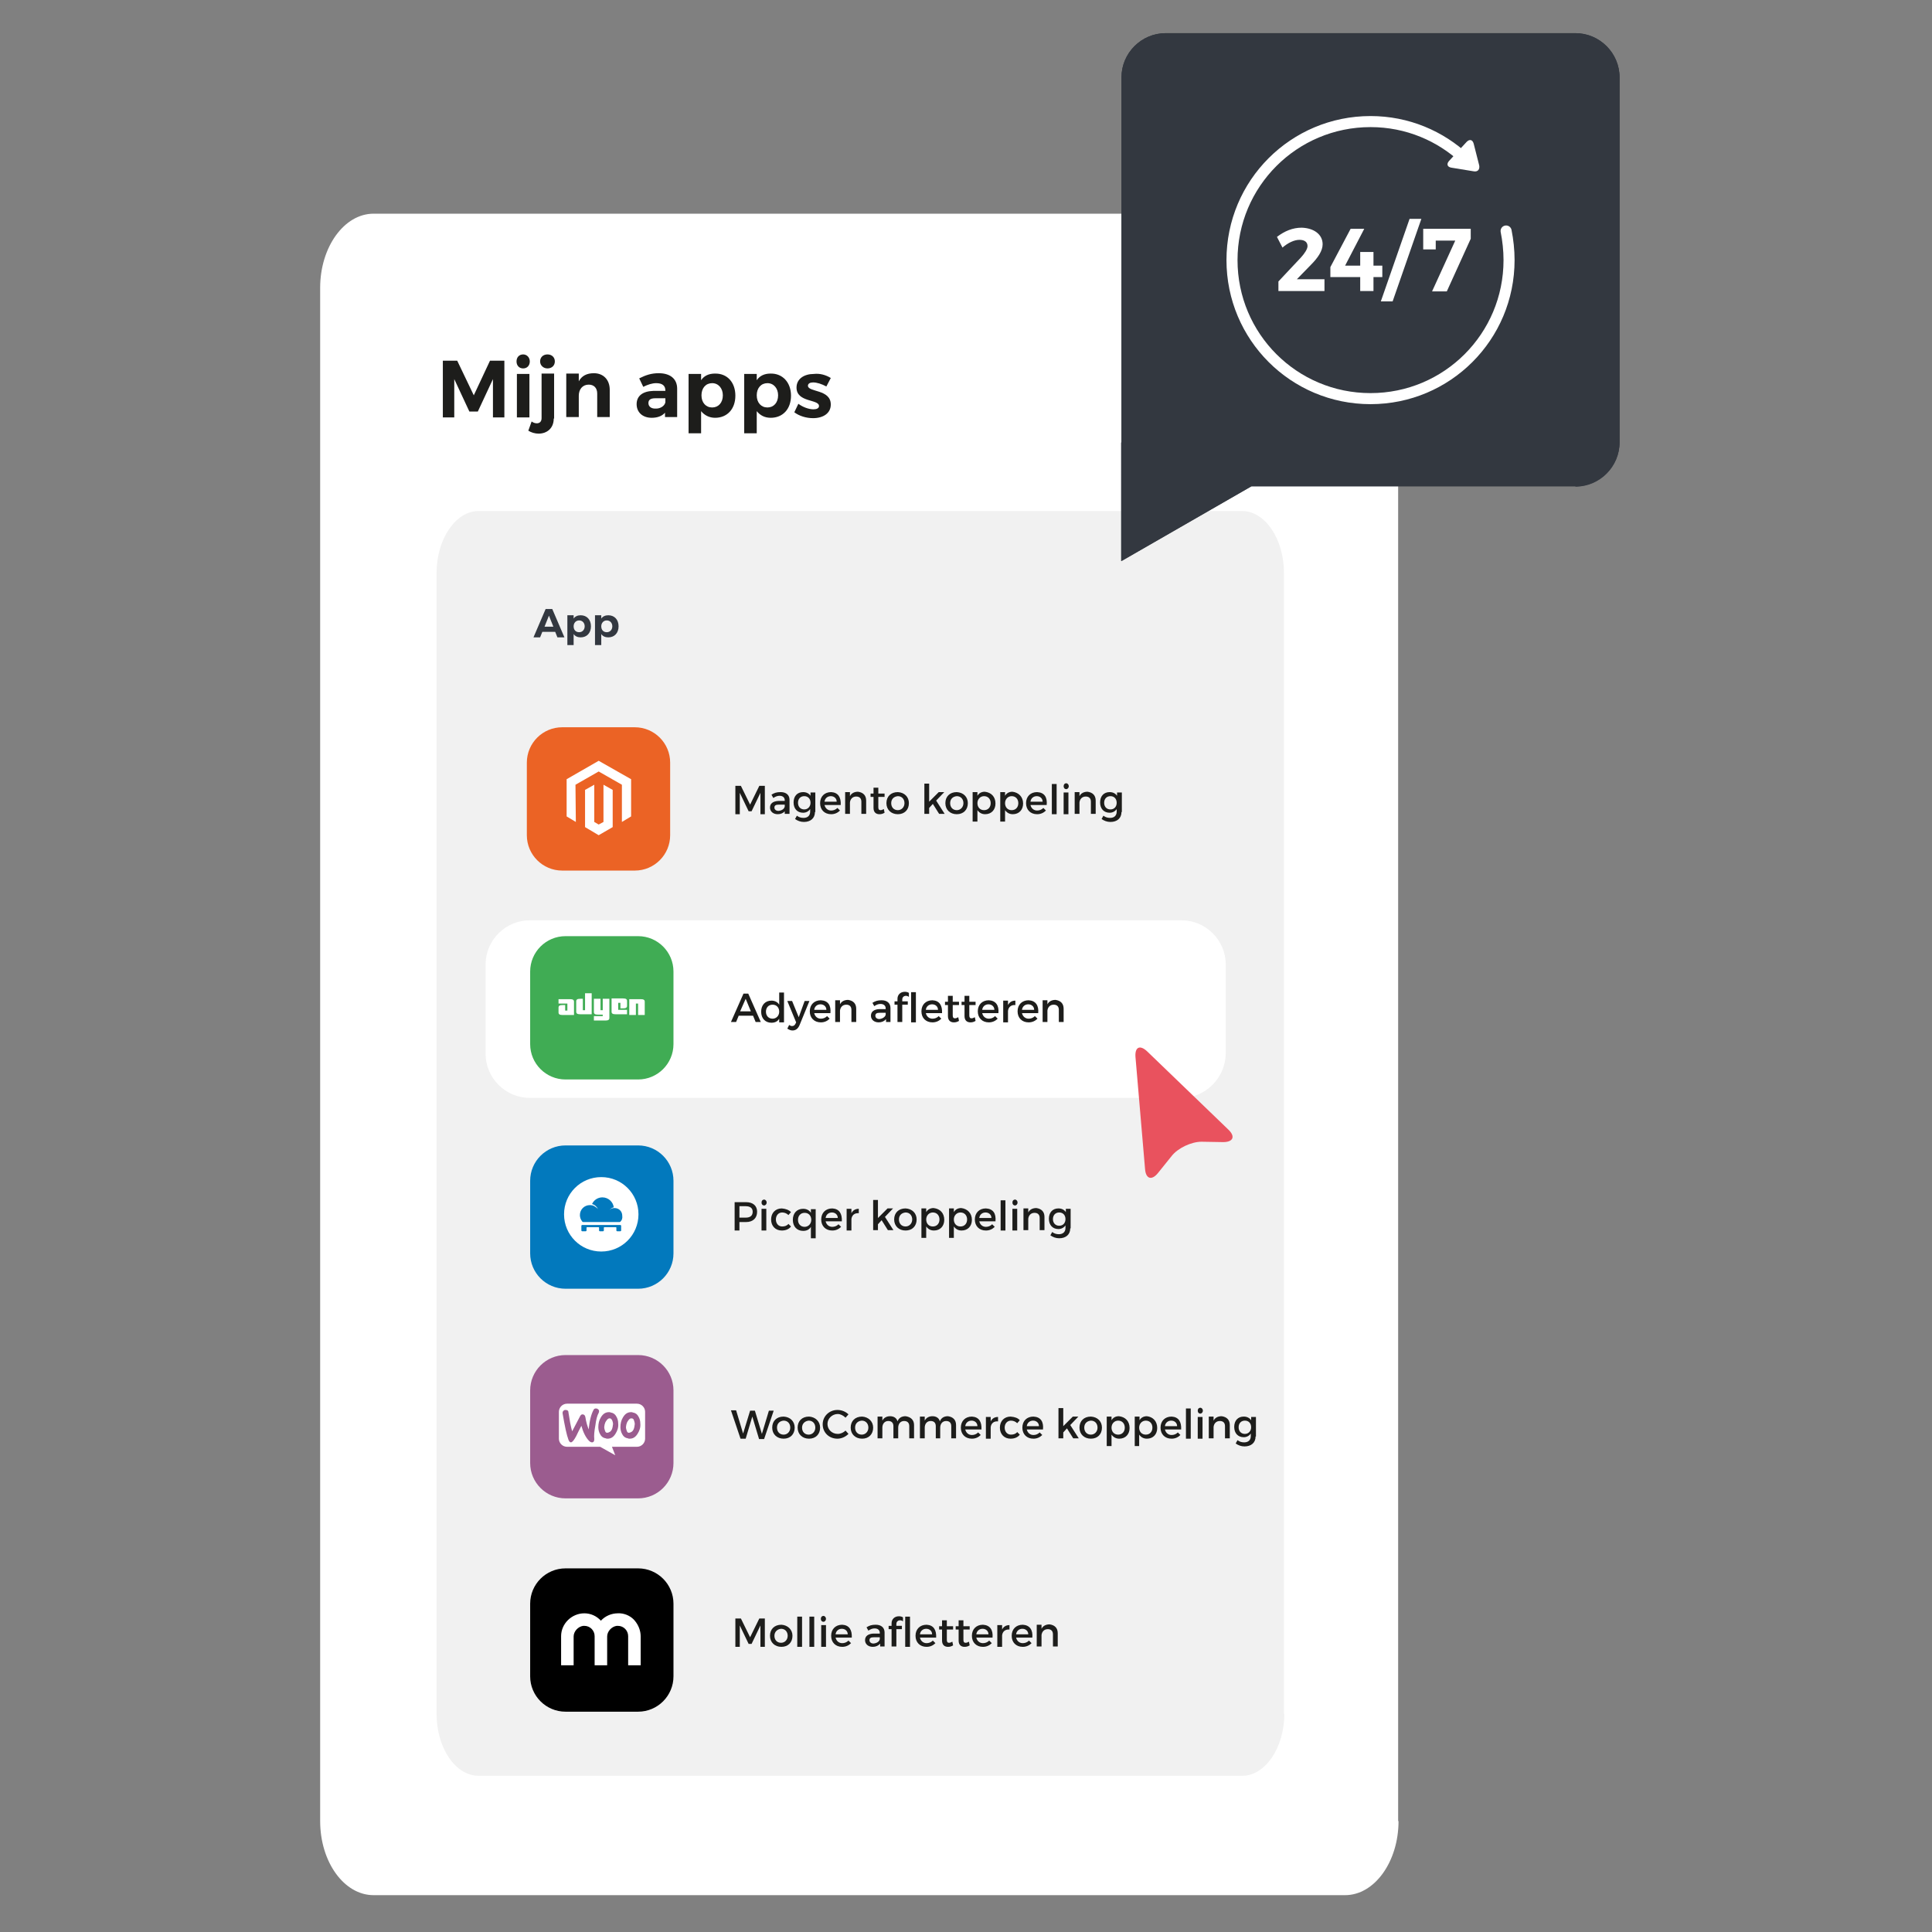 <?xml version="1.0" encoding="utf-8"?>
<!-- Generator: Adobe Illustrator 26.5.0, SVG Export Plug-In . SVG Version: 6.00 Build 0)  -->
<svg version="1.1" id="Laag_1" xmlns="http://www.w3.org/2000/svg" xmlns:xlink="http://www.w3.org/1999/xlink" x="0px" y="0px"
	 viewBox="0 0 524.4 524.4" style="enable-background:new 0 0 524.4 524.4;" xml:space="preserve">
<rect x="0" y="0" width="524.4" height="524.4" fill="#808080" stroke="none"/>
<style type="text/css">
	.st0{fill:#FFFFFF;}
	.st1{fill:#F1F1F1;}
	.st2{fill:#1D1D1B;}
	.st3{fill:#333840;}
	.st4{fill:#EB6325;}
	.st5{fill:#40AC54;}
	.st6{fill:#0279BD;}
	.st7{fill:#E9525E;}
	.st8{fill:#9B5C8F;}
	.st9{fill-rule:evenodd;clip-rule:evenodd;fill:#FFFFFF;}
	.st10{fill:none;stroke:#FFFFFF;stroke-width:3;stroke-linecap:round;stroke-linejoin:round;stroke-miterlimit:10;}
</style>
<g>
	<g>
		<path class="st0" d="M379.6,494.3c0,11-6.5,20.1-14.5,20.1H101.4c-8,0-14.5-9-14.5-20.1V78.1c0-11,6.5-20.1,14.5-20.1H365
			c8,0,14.5,9,14.5,20.1V494.3z"/>
		<path class="st1" d="M348.6,465.2c0,9.2-5.2,16.8-11.4,16.8H129.9c-6.3,0-11.4-7.6-11.4-16.8V155.5c0-9.2,5.2-16.8,11.4-16.8
			h207.2c6.3,0,11.4,7.6,11.4,16.8V465.2z"/>
		<path class="st0" d="M320.6,298H143.8c-6.6,0-12-5.4-12-12v-24.2c0-6.6,5.4-12,12-12h176.9c6.6,0,12,5.4,12,12V286
			C332.6,292.6,327.2,298,320.6,298z"/>
		<g>
			<path class="st2" d="M206.4,221l0-5.8l-2.4,5h-0.8l-2.4-5v5.8h-1.2v-7.7h1.5l2.5,5.1l2.5-5.1h1.5v7.7H206.4z"/>
			<path class="st2" d="M213,220.2c-0.4,0.5-1.1,0.8-1.9,0.8c-1.3,0-2.1-0.8-2.1-1.8c0-1.1,0.8-1.7,2.2-1.8h1.8v-0.2
				c0-0.7-0.5-1.2-1.4-1.2c-0.6,0-1.1,0.2-1.7,0.6l-0.5-0.9c0.8-0.5,1.4-0.7,2.5-0.7c1.5,0,2.4,0.8,2.4,2.1l0,3.8H213V220.2z
				 M213,218.9v-0.5h-1.6c-0.8,0-1.2,0.2-1.2,0.8c0,0.5,0.4,0.9,1.1,0.9C212.3,220,212.9,219.5,213,218.9z"/>
			<path class="st2" d="M221.2,220.4c0,1.7-1.2,2.7-3,2.7c-0.9,0-1.7-0.3-2.4-0.8l0.5-0.9c0.5,0.4,1.1,0.6,1.8,0.6
				c1.1,0,1.8-0.6,1.8-1.7v-0.7c-0.4,0.6-1.1,1-1.9,1c-1.6,0-2.6-1.1-2.6-2.8c0-1.7,1-2.8,2.6-2.8c0.9,0,1.6,0.4,2,1v-0.9h1.3V220.4
				z M220,217.9c0-1.1-0.7-1.8-1.7-1.8c-1,0-1.7,0.7-1.7,1.8c0,1.1,0.7,1.8,1.7,1.8C219.3,219.7,220,218.9,220,217.9z"/>
			<path class="st2" d="M228.2,218.5h-4.4c0.2,0.9,0.9,1.5,1.8,1.5c0.6,0,1.2-0.2,1.7-0.7l0.7,0.7c-0.6,0.6-1.4,1-2.4,1
				c-1.8,0-3-1.2-3-3c0-1.8,1.2-3,3-3C227.5,215.1,228.3,216.4,228.2,218.5z M227.1,217.6c0-0.9-0.7-1.5-1.6-1.5
				c-0.9,0-1.6,0.6-1.7,1.5H227.1z"/>
			<path class="st2" d="M235.1,217.3v3.6h-1.3v-3.3c0-0.9-0.5-1.4-1.4-1.4c-1,0-1.6,0.7-1.7,1.6v3.1h-1.3v-5.9h1.3v1.1
				c0.4-0.8,1.2-1.2,2.2-1.2C234.3,215.1,235.1,215.9,235.1,217.3z"/>
			<path class="st2" d="M240.1,220.6c-0.5,0.3-0.9,0.4-1.4,0.4c-0.9,0-1.6-0.5-1.6-1.7v-3h-0.8v-0.9h0.8v-1.6h1.3v1.6h1.7v0.9h-1.7
				v2.8c0,0.6,0.2,0.8,0.6,0.8c0.3,0,0.5-0.1,0.9-0.3L240.1,220.6z"/>
			<path class="st2" d="M246.7,218c0,1.8-1.2,3-3,3c-1.8,0-3.1-1.2-3.1-3c0-1.8,1.2-3,3.1-3C245.5,215.1,246.7,216.3,246.7,218z
				 M241.9,218c0,1.1,0.7,1.9,1.8,1.9c1,0,1.8-0.8,1.8-1.9c0-1.1-0.7-1.9-1.8-1.9C242.6,216.2,241.9,216.9,241.9,218z"/>
			<path class="st2" d="M252.2,219.3v1.6h-1.3v-8.2h1.3v4.9l2.6-2.6h1.5l-2.2,2.3l2.3,3.6h-1.5l-1.7-2.7L252.2,219.3z"/>
			<path class="st2" d="M262.7,218c0,1.8-1.2,3-3,3c-1.8,0-3.1-1.2-3.1-3c0-1.8,1.2-3,3.1-3C261.5,215.1,262.7,216.3,262.7,218z
				 M257.9,218c0,1.1,0.7,1.9,1.8,1.9c1,0,1.8-0.8,1.8-1.9c0-1.1-0.7-1.9-1.8-1.9C258.6,216.2,257.9,216.9,257.9,218z"/>
			<path class="st2" d="M270.2,218.1c0,1.7-1.1,2.9-2.8,2.9c-0.9,0-1.6-0.4-2.1-1.1v3.1h-1.3v-8h1.3v1c0.4-0.7,1.1-1.1,2-1.1
				C269.1,215.1,270.2,216.3,270.2,218.1z M268.9,218c0-1.1-0.7-1.9-1.8-1.9c-1,0-1.8,0.8-1.8,1.9c0,1.1,0.7,1.9,1.8,1.9
				C268.2,219.9,268.9,219.1,268.9,218z"/>
			<path class="st2" d="M277.7,218.1c0,1.7-1.1,2.9-2.8,2.9c-0.9,0-1.6-0.4-2.1-1.1v3.1h-1.3v-8h1.3v1c0.4-0.7,1.1-1.1,2-1.1
				C276.5,215.1,277.7,216.3,277.7,218.1z M276.4,218c0-1.1-0.7-1.9-1.8-1.9c-1,0-1.8,0.8-1.8,1.9c0,1.1,0.7,1.9,1.8,1.9
				C275.7,219.9,276.4,219.1,276.4,218z"/>
			<path class="st2" d="M284.1,218.5h-4.4c0.2,0.9,0.9,1.5,1.8,1.5c0.6,0,1.2-0.2,1.7-0.7l0.7,0.7c-0.6,0.6-1.4,1-2.4,1
				c-1.8,0-3-1.2-3-3c0-1.8,1.2-3,3-3C283.5,215.1,284.3,216.4,284.1,218.5z M283,217.6c0-0.9-0.7-1.5-1.6-1.5
				c-0.9,0-1.6,0.6-1.7,1.5H283z"/>
			<path class="st2" d="M285.5,221v-8.2h1.3v8.2H285.5z"/>
			<path class="st2" d="M290.1,213.4c0,0.4-0.3,0.8-0.7,0.8s-0.7-0.3-0.7-0.8c0-0.5,0.3-0.8,0.7-0.8S290.1,213,290.1,213.4z
				 M288.7,221v-5.9h1.3v5.9H288.7z"/>
			<path class="st2" d="M297.4,217.3v3.6h-1.3v-3.3c0-0.9-0.5-1.4-1.4-1.4c-1,0-1.6,0.7-1.7,1.6v3.1h-1.3v-5.9h1.3v1.1
				c0.4-0.8,1.2-1.2,2.2-1.2C296.6,215.1,297.4,215.9,297.4,217.3z"/>
			<path class="st2" d="M304.4,220.4c0,1.7-1.2,2.7-3,2.7c-0.9,0-1.7-0.3-2.4-0.8l0.5-0.9c0.5,0.4,1.1,0.6,1.8,0.6
				c1.1,0,1.8-0.6,1.8-1.7v-0.7c-0.4,0.6-1.1,1-1.9,1c-1.6,0-2.6-1.1-2.6-2.8c0-1.7,1-2.8,2.6-2.8c0.9,0,1.6,0.4,2,1v-0.9h1.3V220.4
				z M303.1,217.9c0-1.1-0.7-1.8-1.7-1.8c-1,0-1.7,0.7-1.7,1.8c0,1.1,0.7,1.8,1.7,1.8C302.5,219.7,303.1,218.9,303.1,217.9z"/>
			<path class="st2" d="M200.5,275.7l-0.7,1.7h-1.4l3.4-7.7h1.3l3.4,7.7h-1.4l-0.7-1.7H200.5z M202.4,271.1l-1.5,3.4h2.9
				L202.4,271.1z"/>
			<path class="st2" d="M212.8,277.5h-1.3v-1c-0.4,0.7-1.1,1.1-2.1,1.1c-1.7,0-2.8-1.2-2.8-3c0-1.8,1.1-3,2.8-3
				c0.9,0,1.7,0.4,2.1,1.1v-3.3h1.3V277.5z M211.5,274.6c0-1.1-0.7-1.9-1.8-1.9c-1.1,0-1.8,0.8-1.8,1.9c0,1.1,0.7,1.9,1.8,1.9
				C210.7,276.5,211.5,275.7,211.5,274.6z"/>
			<path class="st2" d="M217,278.3c-0.4,0.9-1,1.4-1.9,1.4c-0.5,0-0.9-0.2-1.4-0.5l0.5-1c0.3,0.2,0.5,0.3,0.8,0.3
				c0.4,0,0.7-0.2,0.9-0.6l0.2-0.4l-2.4-5.8h1.3l1.8,4.4l1.6-4.4h1.3L217,278.3z"/>
			<path class="st2" d="M225.4,275H221c0.2,0.9,0.9,1.5,1.8,1.5c0.6,0,1.2-0.2,1.7-0.7l0.7,0.7c-0.6,0.6-1.4,1-2.4,1
				c-1.8,0-3-1.2-3-3c0-1.8,1.2-3,3-3C224.8,271.6,225.6,272.9,225.4,275z M224.3,274.1c0-0.9-0.7-1.5-1.6-1.5
				c-0.9,0-1.6,0.6-1.7,1.5H224.3z"/>
			<path class="st2" d="M232.4,273.8v3.6h-1.3v-3.3c0-0.9-0.5-1.4-1.4-1.4c-1,0-1.6,0.7-1.7,1.6v3.1h-1.3v-5.9h1.3v1.1
				c0.4-0.8,1.2-1.2,2.2-1.2C231.6,271.6,232.4,272.4,232.4,273.8z"/>
			<path class="st2" d="M240.4,276.7c-0.4,0.5-1.1,0.8-1.9,0.8c-1.3,0-2.1-0.8-2.1-1.8c0-1.1,0.8-1.7,2.2-1.8h1.8v-0.2
				c0-0.7-0.5-1.2-1.4-1.2c-0.6,0-1.1,0.2-1.7,0.6l-0.5-0.9c0.8-0.5,1.4-0.7,2.5-0.7c1.5,0,2.4,0.8,2.4,2.1l0,3.8h-1.2V276.7z
				 M240.4,275.4v-0.5h-1.6c-0.8,0-1.2,0.2-1.2,0.8c0,0.5,0.4,0.9,1.1,0.9C239.6,276.5,240.3,276,240.4,275.4z"/>
			<path class="st2" d="M243.6,271.1c0-1.1,0.8-1.9,2-1.9c0.4,0,0.8,0.1,1.1,0.3l0,1.1c-0.2-0.2-0.5-0.3-0.8-0.3c-0.6,0-1,0.4-1,1
				v0.5h1.5l0,0.9h-1.5v4.7h-1.3v-4.7h-0.8l0-0.9h0.8V271.1z M248.6,277.5h-1.3v-8.2h1.3V277.5z"/>
			<path class="st2" d="M255.7,275h-4.4c0.2,0.9,0.9,1.5,1.8,1.5c0.6,0,1.2-0.2,1.7-0.7l0.7,0.7c-0.6,0.6-1.4,1-2.4,1
				c-1.8,0-3-1.2-3-3c0-1.8,1.2-3,3-3C255,271.6,255.8,272.9,255.7,275z M254.6,274.1c0-0.9-0.7-1.5-1.6-1.5c-0.9,0-1.6,0.6-1.7,1.5
				H254.6z"/>
			<path class="st2" d="M260.3,277.1c-0.5,0.3-0.9,0.4-1.4,0.4c-0.9,0-1.6-0.5-1.6-1.7v-3h-0.8v-0.9h0.8v-1.6h1.3v1.6h1.7v0.9h-1.7
				v2.8c0,0.6,0.2,0.8,0.6,0.8c0.3,0,0.5-0.1,0.9-0.3L260.3,277.1z"/>
			<path class="st2" d="M264.8,277.1c-0.5,0.3-0.9,0.4-1.4,0.4c-0.9,0-1.6-0.5-1.6-1.7v-3h-0.8v-0.9h0.8v-1.6h1.3v1.6h1.7v0.9h-1.7
				v2.8c0,0.6,0.2,0.8,0.6,0.8c0.3,0,0.5-0.1,0.9-0.3L264.8,277.1z"/>
			<path class="st2" d="M271,275h-4.4c0.2,0.9,0.9,1.5,1.8,1.5c0.6,0,1.2-0.2,1.7-0.7l0.7,0.7c-0.6,0.6-1.4,1-2.4,1
				c-1.8,0-3-1.2-3-3c0-1.8,1.2-3,3-3C270.3,271.6,271.2,272.9,271,275z M269.9,274.1c0-0.9-0.7-1.5-1.6-1.5c-0.9,0-1.6,0.6-1.7,1.5
				H269.9z"/>
			<path class="st2" d="M273.6,272.8c0.4-0.8,1.1-1.2,2-1.2v1.2c-1.2-0.1-1.9,0.6-2,1.6v3.1h-1.3v-5.9h1.3V272.8z"/>
			<path class="st2" d="M281.8,275h-4.4c0.2,0.9,0.9,1.5,1.8,1.5c0.6,0,1.2-0.2,1.7-0.7l0.7,0.7c-0.6,0.6-1.4,1-2.4,1
				c-1.8,0-3-1.2-3-3c0-1.8,1.2-3,3-3C281.1,271.6,282,272.9,281.8,275z M280.7,274.1c0-0.9-0.7-1.5-1.6-1.5c-0.9,0-1.6,0.6-1.7,1.5
				H280.7z"/>
			<path class="st2" d="M288.7,273.8v3.6h-1.3v-3.3c0-0.9-0.5-1.4-1.4-1.4c-1,0-1.6,0.7-1.7,1.6v3.1h-1.3v-5.9h1.3v1.1
				c0.4-0.8,1.2-1.2,2.2-1.2C287.9,271.6,288.7,272.4,288.7,273.8z"/>
			<path class="st2" d="M202.5,326.3c1.9,0,3,1,3,2.6c0,1.7-1.1,2.8-3,2.8h-1.8v2.3h-1.3v-7.7H202.5z M200.7,330.5h1.7
				c1.2,0,1.9-0.5,1.9-1.6c0-1-0.7-1.5-1.9-1.5h-1.7V330.5z"/>
			<path class="st2" d="M208.1,326.4c0,0.4-0.3,0.8-0.7,0.8s-0.7-0.3-0.7-0.8c0-0.5,0.3-0.8,0.7-0.8S208.1,326,208.1,326.4z
				 M206.7,334v-5.9h1.3v5.9H206.7z"/>
			<path class="st2" d="M214.7,329l-0.7,0.8c-0.4-0.4-1-0.7-1.7-0.7c-1,0-1.7,0.8-1.7,1.9s0.7,1.9,1.7,1.9c0.7,0,1.3-0.2,1.7-0.7
				l0.7,0.7c-0.5,0.7-1.4,1.1-2.5,1.1c-1.7,0-2.9-1.2-2.9-3c0-1.8,1.2-3,2.9-3C213.3,328.1,214.1,328.4,214.7,329z"/>
			<path class="st2" d="M221.4,336.1h-1.3V333c-0.4,0.7-1.1,1.1-2.1,1.1c-1.7,0-2.8-1.2-2.8-3c0-1.8,1.1-3,2.8-3
				c0.9,0,1.7,0.4,2.1,1.1v-1h1.3V336.1z M220.2,331.1c0-1.1-0.7-1.9-1.8-1.9c-1.1,0-1.8,0.8-1.8,1.9c0,1.1,0.7,1.9,1.8,1.9
				C219.4,333,220.2,332.2,220.2,331.1z"/>
			<path class="st2" d="M228.5,331.5h-4.4c0.2,0.9,0.9,1.5,1.8,1.5c0.6,0,1.2-0.2,1.7-0.7l0.7,0.7c-0.6,0.6-1.4,1-2.4,1
				c-1.8,0-3-1.2-3-3c0-1.8,1.2-3,3-3C227.8,328.1,228.6,329.4,228.5,331.5z M227.4,330.6c0-0.9-0.7-1.5-1.6-1.5
				c-0.9,0-1.6,0.6-1.7,1.5H227.4z"/>
			<path class="st2" d="M231.1,329.3c0.4-0.8,1.1-1.2,2-1.2v1.2c-1.2-0.1-1.9,0.6-2,1.6v3.1h-1.3v-5.9h1.3V329.3z"/>
			<path class="st2" d="M238.3,332.3v1.6H237v-8.2h1.3v4.9l2.6-2.6h1.5l-2.2,2.3l2.3,3.6H241l-1.7-2.7L238.3,332.3z"/>
			<path class="st2" d="M248.8,331c0,1.8-1.2,3-3,3c-1.8,0-3.1-1.2-3.1-3c0-1.8,1.2-3,3.1-3C247.6,328.1,248.8,329.3,248.8,331z
				 M244,331c0,1.1,0.7,1.9,1.8,1.9c1,0,1.8-0.8,1.8-1.9c0-1.1-0.7-1.9-1.8-1.9C244.7,329.2,244,329.9,244,331z"/>
			<path class="st2" d="M256.3,331.1c0,1.7-1.1,2.9-2.8,2.9c-0.9,0-1.6-0.4-2.1-1.1v3.1h-1.3v-8h1.3v1c0.4-0.7,1.1-1.1,2-1.1
				C255.2,328.1,256.3,329.3,256.3,331.1z M255,331c0-1.1-0.7-1.9-1.8-1.9c-1,0-1.8,0.8-1.8,1.9c0,1.1,0.7,1.9,1.8,1.9
				C254.3,332.9,255,332.1,255,331z"/>
			<path class="st2" d="M263.8,331.1c0,1.7-1.1,2.9-2.8,2.9c-0.9,0-1.6-0.4-2.1-1.1v3.1h-1.3v-8h1.3v1c0.4-0.7,1.1-1.1,2-1.1
				C262.6,328.1,263.8,329.3,263.8,331.1z M262.5,331c0-1.1-0.7-1.9-1.8-1.9c-1,0-1.8,0.8-1.8,1.9c0,1.1,0.7,1.9,1.8,1.9
				C261.8,332.9,262.5,332.1,262.5,331z"/>
			<path class="st2" d="M270.2,331.5h-4.4c0.2,0.9,0.9,1.5,1.8,1.5c0.6,0,1.2-0.2,1.7-0.7l0.7,0.7c-0.6,0.6-1.4,1-2.4,1
				c-1.8,0-3-1.2-3-3c0-1.8,1.2-3,3-3C269.6,328.1,270.4,329.4,270.2,331.5z M269.1,330.6c0-0.9-0.7-1.5-1.6-1.5
				c-0.9,0-1.6,0.6-1.7,1.5H269.1z"/>
			<path class="st2" d="M271.6,334v-8.2h1.3v8.2H271.6z"/>
			<path class="st2" d="M276.2,326.4c0,0.4-0.3,0.8-0.7,0.8s-0.7-0.3-0.7-0.8c0-0.5,0.3-0.8,0.7-0.8S276.2,326,276.2,326.4z
				 M274.8,334v-5.9h1.3v5.9H274.8z"/>
			<path class="st2" d="M283.5,330.3v3.6h-1.3v-3.3c0-0.9-0.5-1.4-1.4-1.4c-1,0-1.6,0.7-1.7,1.6v3.1h-1.3v-5.9h1.3v1.1
				c0.4-0.8,1.2-1.2,2.2-1.2C282.7,328.1,283.5,328.9,283.5,330.3z"/>
			<path class="st2" d="M290.5,333.4c0,1.7-1.2,2.7-3,2.7c-0.9,0-1.7-0.3-2.4-0.8l0.5-0.9c0.5,0.4,1.1,0.6,1.8,0.6
				c1.1,0,1.8-0.6,1.8-1.7v-0.7c-0.4,0.6-1.1,1-1.9,1c-1.6,0-2.6-1.1-2.6-2.8c0-1.7,1-2.8,2.6-2.8c0.9,0,1.6,0.4,2,1v-0.9h1.3V333.4
				z M289.2,330.9c0-1.1-0.7-1.8-1.7-1.8c-1,0-1.7,0.7-1.7,1.8c0,1.1,0.7,1.8,1.7,1.8C288.6,332.7,289.2,331.9,289.2,330.9z"/>
			<path class="st2" d="M206,390.5l-1.8-6l-1.8,6H201l-2.6-7.7h1.4l1.9,6.3l1.9-6.2l1.3,0l1.9,6.3l1.9-6.3h1.3l-2.6,7.7H206z"/>
			<path class="st2" d="M215.7,387.5c0,1.8-1.2,3-3,3c-1.8,0-3.1-1.2-3.1-3c0-1.8,1.2-3,3.1-3C214.5,384.6,215.7,385.8,215.7,387.5z
				 M210.9,387.5c0,1.1,0.7,1.9,1.8,1.9c1,0,1.8-0.8,1.8-1.9c0-1.1-0.7-1.9-1.8-1.9C211.6,385.7,210.9,386.4,210.9,387.5z"/>
			<path class="st2" d="M222.6,387.5c0,1.8-1.2,3-3,3c-1.8,0-3.1-1.2-3.1-3c0-1.8,1.2-3,3.1-3C221.3,384.6,222.6,385.8,222.6,387.5z
				 M217.7,387.5c0,1.1,0.7,1.9,1.8,1.9c1,0,1.8-0.8,1.8-1.9c0-1.1-0.7-1.9-1.8-1.9C218.5,385.7,217.7,386.4,217.7,387.5z"/>
			<path class="st2" d="M230.3,383.9l-0.8,0.9c-0.6-0.6-1.4-1-2.1-1c-1.5,0-2.8,1.2-2.8,2.7c0,1.5,1.2,2.7,2.8,2.7
				c0.8,0,1.6-0.4,2.1-0.9l0.8,0.9c-0.8,0.8-1.9,1.3-3,1.3c-2.3,0-4-1.7-4-3.9c0-2.2,1.8-3.9,4-3.9
				C228.5,382.7,229.6,383.2,230.3,383.9z"/>
			<path class="st2" d="M237,387.5c0,1.8-1.2,3-3,3c-1.8,0-3.1-1.2-3.1-3c0-1.8,1.2-3,3.1-3C235.7,384.6,237,385.8,237,387.5z
				 M232.1,387.5c0,1.1,0.7,1.9,1.8,1.9c1,0,1.8-0.8,1.8-1.9c0-1.1-0.7-1.9-1.8-1.9C232.8,385.7,232.1,386.4,232.1,387.5z"/>
			<path class="st2" d="M248.1,386.8v3.6h-1.3v-3.3c0-0.9-0.5-1.4-1.4-1.4c-1,0-1.6,0.8-1.6,1.8v2.9h-1.3v-3.3
				c0-0.9-0.5-1.4-1.4-1.4c-1,0-1.6,0.8-1.6,1.8v2.9h-1.3v-5.9h1.3v1.1c0.4-0.8,1.2-1.2,2.1-1.2c1,0,1.8,0.5,2,1.4
				c0.4-1,1.2-1.4,2.2-1.4C247.2,384.6,248.1,385.4,248.1,386.8z"/>
			<path class="st2" d="M259.5,386.8v3.6h-1.3v-3.3c0-0.9-0.5-1.4-1.4-1.4c-1,0-1.6,0.8-1.6,1.8v2.9H254v-3.3c0-0.9-0.5-1.4-1.4-1.4
				c-1,0-1.6,0.8-1.6,1.8v2.9h-1.3v-5.9h1.3v1.1c0.4-0.8,1.2-1.2,2.1-1.2c1,0,1.8,0.5,2,1.4c0.4-1,1.2-1.4,2.2-1.4
				C258.7,384.6,259.5,385.4,259.5,386.8z"/>
			<path class="st2" d="M266.4,388h-4.4c0.2,0.9,0.9,1.5,1.8,1.5c0.6,0,1.2-0.2,1.7-0.7l0.7,0.7c-0.6,0.6-1.4,1-2.4,1
				c-1.8,0-3-1.2-3-3c0-1.8,1.2-3,3-3C265.7,384.6,266.5,385.9,266.4,388z M265.3,387.1c0-0.9-0.7-1.5-1.6-1.5
				c-0.9,0-1.6,0.6-1.7,1.5H265.3z"/>
			<path class="st2" d="M268.9,385.8c0.4-0.8,1.1-1.2,2-1.2v1.2c-1.2-0.1-1.9,0.6-2,1.6v3.1h-1.3v-5.9h1.3V385.8z"/>
			<path class="st2" d="M276.8,385.5l-0.7,0.8c-0.4-0.4-1-0.7-1.7-0.7c-1,0-1.7,0.8-1.7,1.9s0.7,1.9,1.7,1.9c0.7,0,1.3-0.2,1.7-0.7
				l0.7,0.7c-0.5,0.7-1.4,1.1-2.5,1.1c-1.7,0-2.9-1.2-2.9-3c0-1.8,1.2-3,2.9-3C275.5,384.6,276.3,384.9,276.8,385.5z"/>
			<path class="st2" d="M283.1,388h-4.4c0.2,0.9,0.9,1.5,1.8,1.5c0.6,0,1.2-0.2,1.7-0.7l0.7,0.7c-0.6,0.6-1.4,1-2.4,1
				c-1.8,0-3-1.2-3-3c0-1.8,1.2-3,3-3C282.5,384.6,283.3,385.9,283.1,388z M282,387.1c0-0.9-0.7-1.5-1.6-1.5c-0.9,0-1.6,0.6-1.7,1.5
				H282z"/>
			<path class="st2" d="M288.6,388.8v1.6h-1.3v-8.2h1.3v4.9l2.6-2.6h1.5l-2.2,2.3l2.3,3.6h-1.5l-1.7-2.7L288.6,388.8z"/>
			<path class="st2" d="M299.1,387.5c0,1.8-1.2,3-3,3c-1.8,0-3.1-1.2-3.1-3c0-1.8,1.2-3,3.1-3C297.9,384.6,299.1,385.8,299.1,387.5z
				 M294.3,387.5c0,1.1,0.7,1.9,1.8,1.9c1,0,1.8-0.8,1.8-1.9c0-1.1-0.7-1.9-1.8-1.9C295,385.7,294.3,386.4,294.3,387.5z"/>
			<path class="st2" d="M306.6,387.6c0,1.7-1.1,2.9-2.8,2.9c-0.9,0-1.6-0.4-2.1-1.1v3.1h-1.3v-8h1.3v1c0.4-0.7,1.1-1.1,2-1.1
				C305.5,384.6,306.6,385.8,306.6,387.6z M305.3,387.5c0-1.1-0.7-1.9-1.8-1.9c-1,0-1.8,0.8-1.8,1.9c0,1.1,0.7,1.9,1.8,1.9
				C304.6,389.4,305.3,388.6,305.3,387.5z"/>
			<path class="st2" d="M314.1,387.6c0,1.7-1.1,2.9-2.8,2.9c-0.9,0-1.6-0.4-2.1-1.1v3.1H308v-8h1.3v1c0.4-0.7,1.1-1.1,2-1.1
				C313,384.6,314.1,385.8,314.1,387.6z M312.8,387.5c0-1.1-0.7-1.9-1.8-1.9c-1,0-1.8,0.8-1.8,1.9c0,1.1,0.7,1.9,1.8,1.9
				C312.1,389.4,312.8,388.6,312.8,387.5z"/>
			<path class="st2" d="M320.6,388h-4.4c0.2,0.9,0.9,1.5,1.8,1.5c0.6,0,1.2-0.2,1.7-0.7l0.7,0.7c-0.6,0.6-1.4,1-2.4,1
				c-1.8,0-3-1.2-3-3c0-1.8,1.2-3,3-3C319.9,384.6,320.7,385.9,320.6,388z M319.5,387.1c0-0.9-0.7-1.5-1.6-1.5
				c-0.9,0-1.6,0.6-1.7,1.5H319.5z"/>
			<path class="st2" d="M321.9,390.5v-8.2h1.3v8.2H321.9z"/>
			<path class="st2" d="M326.5,382.9c0,0.4-0.3,0.8-0.7,0.8s-0.7-0.3-0.7-0.8c0-0.5,0.3-0.8,0.7-0.8S326.5,382.5,326.5,382.9z
				 M325.1,390.5v-5.9h1.3v5.9H325.1z"/>
			<path class="st2" d="M333.8,386.8v3.6h-1.3v-3.3c0-0.9-0.5-1.4-1.4-1.4c-1,0-1.6,0.7-1.7,1.6v3.1h-1.3v-5.9h1.3v1.1
				c0.4-0.8,1.2-1.2,2.2-1.2C333,384.6,333.8,385.4,333.8,386.8z"/>
			<path class="st2" d="M340.8,389.9c0,1.7-1.2,2.7-3,2.7c-0.9,0-1.7-0.3-2.4-0.8l0.5-0.9c0.5,0.4,1.1,0.6,1.8,0.6
				c1.1,0,1.8-0.6,1.8-1.7v-0.7c-0.4,0.6-1.1,1-1.9,1c-1.6,0-2.6-1.1-2.6-2.8c0-1.7,1-2.8,2.6-2.8c0.9,0,1.6,0.4,2,1v-0.9h1.3V389.9
				z M339.6,387.4c0-1.1-0.7-1.8-1.7-1.8c-1,0-1.7,0.7-1.7,1.8c0,1.1,0.7,1.8,1.7,1.8C338.9,389.2,339.6,388.4,339.6,387.4z"/>
			<path class="st2" d="M206.4,447l0-5.8l-2.4,5h-0.8l-2.4-5v5.8h-1.2v-7.7h1.5l2.5,5.1l2.5-5.1h1.5v7.7H206.4z"/>
			<path class="st2" d="M215.1,444c0,1.8-1.2,3-3,3c-1.8,0-3.1-1.2-3.1-3c0-1.8,1.2-3,3.1-3C213.8,441.1,215.1,442.3,215.1,444z
				 M210.2,444c0,1.1,0.7,1.9,1.8,1.9c1,0,1.8-0.8,1.8-1.9c0-1.1-0.7-1.9-1.8-1.9C211,442.2,210.2,442.9,210.2,444z"/>
			<path class="st2" d="M216.4,447v-8.2h1.3v8.2H216.4z"/>
			<path class="st2" d="M219.7,447v-8.2h1.3v8.2H219.7z"/>
			<path class="st2" d="M224.2,439.4c0,0.4-0.3,0.8-0.7,0.8s-0.7-0.3-0.7-0.8c0-0.5,0.3-0.8,0.7-0.8S224.2,439,224.2,439.4z
				 M222.9,447v-5.9h1.3v5.9H222.9z"/>
			<path class="st2" d="M231.2,444.5h-4.4c0.2,0.9,0.9,1.5,1.8,1.5c0.6,0,1.2-0.2,1.7-0.7l0.7,0.7c-0.6,0.6-1.4,1-2.4,1
				c-1.8,0-3-1.2-3-3c0-1.8,1.2-3,3-3C230.5,441.1,231.3,442.4,231.2,444.5z M230.1,443.6c0-0.9-0.7-1.5-1.6-1.5
				c-0.9,0-1.6,0.6-1.7,1.5H230.1z"/>
			<path class="st2" d="M238.8,446.2c-0.4,0.5-1.1,0.8-1.9,0.8c-1.3,0-2.1-0.8-2.1-1.8c0-1.1,0.8-1.7,2.2-1.8h1.8v-0.2
				c0-0.7-0.5-1.2-1.4-1.2c-0.6,0-1.1,0.2-1.7,0.6l-0.5-0.9c0.8-0.5,1.4-0.7,2.5-0.7c1.5,0,2.4,0.8,2.4,2.1l0,3.8h-1.2V446.2z
				 M238.8,444.9v-0.5h-1.6c-0.8,0-1.2,0.2-1.2,0.8c0,0.5,0.4,0.9,1.1,0.9C238.1,446,238.7,445.5,238.8,444.9z"/>
			<path class="st2" d="M242,440.6c0-1.1,0.8-1.9,2-1.9c0.4,0,0.8,0.1,1.1,0.3l0,1.1c-0.2-0.2-0.5-0.3-0.8-0.3c-0.6,0-1,0.4-1,1v0.5
				h1.5l0,0.9h-1.5v4.7H242v-4.7h-0.8l0-0.9h0.8V440.6z M247,447h-1.3v-8.2h1.3V447z"/>
			<path class="st2" d="M254.1,444.5h-4.4c0.2,0.9,0.9,1.5,1.8,1.5c0.6,0,1.2-0.2,1.7-0.7l0.7,0.7c-0.6,0.6-1.4,1-2.4,1
				c-1.8,0-3-1.2-3-3c0-1.8,1.2-3,3-3C253.4,441.1,254.2,442.4,254.1,444.5z M253,443.6c0-0.9-0.7-1.5-1.6-1.5
				c-0.9,0-1.6,0.6-1.7,1.5H253z"/>
			<path class="st2" d="M258.7,446.6c-0.5,0.3-0.9,0.4-1.4,0.4c-0.9,0-1.6-0.5-1.6-1.7v-3h-0.8v-0.9h0.8v-1.6h1.3v1.6h1.7v0.9h-1.7
				v2.8c0,0.6,0.2,0.8,0.6,0.8c0.3,0,0.5-0.1,0.9-0.3L258.7,446.6z"/>
			<path class="st2" d="M263.2,446.6c-0.5,0.3-0.9,0.4-1.4,0.4c-0.9,0-1.6-0.5-1.6-1.7v-3h-0.8v-0.9h0.8v-1.6h1.3v1.6h1.7v0.9h-1.7
				v2.8c0,0.6,0.2,0.8,0.6,0.8c0.3,0,0.5-0.1,0.9-0.3L263.2,446.6z"/>
			<path class="st2" d="M269.4,444.5H265c0.2,0.9,0.9,1.5,1.8,1.5c0.6,0,1.2-0.2,1.7-0.7l0.7,0.7c-0.6,0.6-1.4,1-2.4,1
				c-1.8,0-3-1.2-3-3c0-1.8,1.2-3,3-3C268.7,441.1,269.6,442.4,269.4,444.5z M268.3,443.6c0-0.9-0.7-1.5-1.6-1.5
				c-0.9,0-1.6,0.6-1.7,1.5H268.3z"/>
			<path class="st2" d="M272,442.3c0.4-0.8,1.1-1.2,2-1.2v1.2c-1.2-0.1-1.9,0.6-2,1.6v3.1h-1.3v-5.9h1.3V442.3z"/>
			<path class="st2" d="M280.2,444.5h-4.4c0.2,0.9,0.9,1.5,1.8,1.5c0.6,0,1.2-0.2,1.7-0.7l0.7,0.7c-0.6,0.6-1.4,1-2.4,1
				c-1.8,0-3-1.2-3-3c0-1.8,1.2-3,3-3C279.5,441.1,280.4,442.4,280.2,444.5z M279.1,443.6c0-0.9-0.7-1.5-1.6-1.5
				c-0.9,0-1.6,0.6-1.7,1.5H279.1z"/>
			<path class="st2" d="M287.1,443.3v3.6h-1.3v-3.3c0-0.9-0.5-1.4-1.4-1.4c-1,0-1.6,0.7-1.7,1.6v3.1h-1.3v-5.9h1.3v1.1
				c0.4-0.8,1.2-1.2,2.2-1.2C286.3,441.1,287.1,441.9,287.1,443.3z"/>
		</g>
		<polygon class="st2" points="133.8,113.3 133.8,102.9 129.7,111.7 127.4,111.7 123.3,102.9 123.3,113.3 120.2,113.3 120.2,97.9 
			124.1,97.9 128.6,107.3 133,97.9 136.9,97.9 136.9,113.3 		"/>
		<path class="st2" d="M143.8,98.1c0,1.1-0.7,1.9-1.8,1.9c-1.1,0-1.8-0.8-1.8-1.9s0.7-1.9,1.8-1.9C143,96.2,143.8,97,143.8,98.1z
			 M140.3,113.3v-11.8h3.4v11.8H140.3z"/>
		<path class="st2" d="M150.3,113.6c0,2.7-1.9,4.1-4.1,4.1c-1,0-2-0.3-2.8-0.8l0.9-2.5c0.4,0.3,0.9,0.5,1.4,0.5
			c0.7,0,1.3-0.4,1.3-1.4v-12.1h3.4V113.6z M150.6,98.1c0,1.1-0.8,1.9-2,1.9c-1.1,0-2-0.8-2-1.9c0-1.1,0.8-1.9,2-1.9
			C149.8,96.2,150.6,97,150.6,98.1z"/>
		<path class="st2" d="M165.5,105.8v7.4h-3.4v-6.4c0-1.5-0.9-2.4-2.3-2.4c-1.7,0-2.7,1.3-2.7,3v5.8h-3.4v-11.8h3.4v2.1
			c0.8-1.5,2.2-2.2,4.1-2.2C163.8,101.3,165.5,103.1,165.5,105.8z"/>
		<path class="st2" d="M180.6,111.9c-0.8,1-2.1,1.5-3.7,1.5c-2.5,0-4.1-1.5-4.1-3.7c0-2.2,1.6-3.5,4.5-3.6h3.3V106
			c0-1.3-0.8-2-2.5-2c-1.1,0-2.3,0.4-3.5,1l-1.1-2.3c1.8-0.9,3.3-1.4,5.3-1.4c3.2,0,5,1.6,5,4.2l0,7.7h-3.3V111.9z M180.6,109.2
			v-1.1h-2.7c-1.3,0-1.9,0.4-1.9,1.3c0,0.9,0.7,1.5,1.8,1.5C179.2,111,180.4,110.2,180.6,109.2z"/>
		<path class="st2" d="M199.6,107.4c0,3.6-2.2,6-5.5,6c-1.6,0-2.9-0.7-3.8-1.8v6h-3.4v-16.1h3.4v1.7c0.8-1.2,2.1-1.8,3.7-1.8
			C197.4,101.3,199.6,103.8,199.6,107.4z M196.2,107.3c0-1.9-1.2-3.3-2.9-3.3s-2.9,1.3-2.9,3.3c0,2,1.2,3.3,2.9,3.3
			S196.2,109.3,196.2,107.3z"/>
		<path class="st2" d="M214.7,107.4c0,3.6-2.2,6-5.5,6c-1.7,0-2.9-0.7-3.8-1.8v6H202v-16.1h3.4v1.7c0.8-1.2,2.1-1.8,3.7-1.8
			C212.4,101.3,214.7,103.8,214.7,107.4z M211.2,107.3c0-1.9-1.2-3.3-2.9-3.3s-2.9,1.3-2.9,3.3c0,2,1.2,3.3,2.9,3.3
			S211.2,109.3,211.2,107.3z"/>
		<path class="st2" d="M225.5,102.6l-1.2,2.3c-1.3-0.7-2.6-1.1-3.6-1.1c-0.8,0-1.4,0.3-1.4,0.9c0,1.8,6.2,0.9,6.2,5.1
			c0,2.4-2.1,3.7-4.8,3.7c-1.9,0-3.8-0.6-5.1-1.6l1.1-2.3c1.2,0.9,2.8,1.5,4.1,1.5c0.9,0,1.5-0.3,1.5-0.9c0-1.9-6.1-0.9-6.1-5
			c0-2.4,2.1-3.7,4.7-3.7C222.6,101.3,224.2,101.8,225.5,102.6z"/>
		<path class="st3" d="M147.2,171.5l-0.6,1.5h-1.8l3.3-7.7h1.8l3.3,7.7h-1.9l-0.6-1.5H147.2z M149,167.1l-1.2,3h2.4L149,167.1z"/>
		<path class="st3" d="M160.4,170c0,1.8-1.1,3-2.8,3c-0.8,0-1.5-0.3-1.9-0.9v3h-1.7V167h1.7v0.9c0.4-0.6,1.1-0.9,1.9-0.9
			C159.3,167,160.4,168.2,160.4,170z M158.7,170c0-0.9-0.6-1.6-1.5-1.6s-1.5,0.7-1.5,1.6c0,1,0.6,1.6,1.5,1.6S158.7,170.9,158.7,170
			z"/>
		<path class="st3" d="M167.9,170c0,1.8-1.1,3-2.8,3c-0.8,0-1.5-0.3-1.9-0.9v3h-1.7V167h1.7v0.9c0.4-0.6,1.1-0.9,1.9-0.9
			C166.8,167,167.9,168.2,167.9,170z M166.2,170c0-0.9-0.6-1.6-1.5-1.6s-1.5,0.7-1.5,1.6c0,1,0.6,1.6,1.5,1.6S166.2,170.9,166.2,170
			z"/>
		<path class="st4" d="M181.9,226.7c0,5.3-4.3,9.6-9.6,9.6h-19.7c-5.3,0-9.6-4.3-9.6-9.6V207c0-5.3,4.3-9.6,9.6-9.6h19.7
			c5.3,0,9.6,4.3,9.6,9.6V226.7z"/>
		<polygon class="st0" points="162.5,206.5 153.8,211.5 153.8,221.6 156.3,223.1 156.2,213 162.5,209.4 168.8,213 168.8,223.1 
			171.3,221.6 171.3,211.5 		"/>
		<polygon class="st0" points="163.8,223.1 162.5,223.8 161.3,223.1 161.3,213 158.8,214.4 158.8,224.5 162.5,226.7 166.3,224.5 
			166.3,214.4 163.8,213 		"/>
		<path class="st5" d="M182.8,283.4c0,5.3-4.3,9.6-9.6,9.6h-19.7c-5.3,0-9.6-4.3-9.6-9.6v-19.7c0-5.3,4.3-9.6,9.6-9.6h19.7
			c5.3,0,9.6,4.3,9.6,9.6V283.4z"/>
		<path class="st0" d="M175,275.4v-3.5c0-0.5-0.3-0.7-1.1-0.7h-3.1v4.3h1.8v-3.1h0.6v3.1H175"/>
		<path class="st0" d="M165.4,276.3v-5.2h-1.8v3.1H163v-3.1h-1.8v3.6c0,0.5,0.3,0.7,1.1,0.7h1.3v0.4h-2.4v1.2h3.1
			C165.1,277,165.4,276.8,165.4,276.3"/>
		<path class="st0" d="M160.6,275.4v-5.8h-1.8v4.6h-0.6v-3.1h-0.7c-0.8,0-1.1,0.2-1.1,0.7v2.8c0,0.5,0.3,0.7,1.1,0.7H160.6"/>
		<path class="st0" d="M155.8,275.4v-3.5c0-0.5-0.3-0.7-1.1-0.7h-3.1v1.2h2.4v1.9h-0.6v-1.5h-0.7c-0.8,0-1.1,0.2-1.1,0.7v1.3
			c0,0.5,0.3,0.7,1.1,0.7H155.8"/>
		<path class="st0" d="M166,271.1v3.5c0,0.5,0.3,0.7,1.1,0.7h3.1v-1.2h-2.4v-1.9h0.6v1.5h0.7c0.8,0,1.1-0.2,1.1-0.7v-1.3
			c0-0.5-0.3-0.7-1.1-0.7H166"/>
		<g>
			<path class="st6" d="M182.8,340.2c0,5.3-4.3,9.6-9.6,9.6h-19.7c-5.3,0-9.6-4.3-9.6-9.6v-19.7c0-5.3,4.3-9.6,9.6-9.6h19.7
				c5.3,0,9.6,4.3,9.6,9.6V340.2z"/>
			<path class="st0" d="M163.2,319.5c-5.6,0-10.1,4.5-10.1,10.1c0,5.6,4.5,10.1,10.1,10.1c5.6,0,10.1-4.5,10.1-10.1
				C173.3,324,168.8,319.5,163.2,319.5 M168.6,333.1L168.6,333.1l0,0.9c0,0.1-0.1,0.2-0.2,0.2h-0.9c-0.1,0-0.2-0.1-0.2-0.2v-0.8
				l-0.1-0.1H164l-0.1,0.1v0.8c0,0.1-0.1,0.2-0.2,0.2h-0.9c-0.1,0-0.2-0.1-0.2-0.2v-0.8l-0.1-0.1h-3.2l-0.1,0.1v0.8
				c0,0.1-0.1,0.2-0.2,0.2H158c-0.1,0-0.2-0.1-0.2-0.2v-1.1v-0.2c0-0.1,0.1-0.2,0.2-0.2h10.4c0.1,0,0.2,0.1,0.2,0.2V333.1z
				 M168.4,331.6c-0.1,0.1-0.2,0.1-0.3,0.1l-9.8,0c-0.1,0-0.3-0.1-0.3-0.2c-0.4-0.5-0.6-1.1-0.6-1.7c0-1.5,1.2-2.7,2.7-2.7
				c0.5,0,1,0.1,1.4,0.4c0.3,0.2,0.6,0.4,0.8,0.7l0,0l0,0c-0.3-0.7-0.9-1.2-1.6-1.4c0.5-1.1,1.6-1.8,2.8-1.8c1.6,0,2.9,1.2,3.1,2.7
				c-0.5,0.1-0.9,0.4-1.2,0.8l0,0l0,0c0.1-0.1,0.2-0.2,0.3-0.3c0.3-0.2,0.7-0.3,1.1-0.3c1.2,0,2.1,0.9,2.1,2.1
				C169,330.7,168.8,331.2,168.4,331.6"/>
		</g>
		<g>
			<path class="st7" d="M311.4,285.4c-2-1.9-3.4-1.2-3.2,1.5l2.6,30.4c0.2,2.7,1.8,3.2,3.5,1.1l3.7-4.6c1.7-2.2,5.4-3.9,8.1-3.9
				l5.9,0.1c2.7,0,3.4-1.5,1.4-3.4L311.4,285.4z"/>
		</g>
		<g>
			<path class="st8" d="M182.8,397.1c0,5.3-4.3,9.6-9.6,9.6h-19.7c-5.3,0-9.6-4.3-9.6-9.6v-19.7c0-5.3,4.3-9.6,9.6-9.6h19.7
				c5.3,0,9.6,4.3,9.6,9.6V397.1z"/>
			<path class="st0" d="M171.5,385c-0.3-0.1-0.7,0.1-1,0.6c-0.3,0.4-0.4,0.7-0.5,1.1c0,0.2-0.1,0.5-0.1,0.7c0,0.3,0.1,0.6,0.2,0.9
				c0.1,0.4,0.3,0.6,0.6,0.6c0.2,0,0.5-0.1,0.8-0.3c0.4-0.3,0.6-0.8,0.7-1.4c0-0.2,0.1-0.5,0.1-0.7c0-0.3-0.1-0.6-0.2-0.9
				C172,385.2,171.8,385,171.5,385z"/>
			<path class="st0" d="M172.9,381h-19c-1.2,0-2.2,1-2.2,2.2v7.3c0,1.2,1,2.2,2.2,2.2h9l4.1,2.3l-0.9-2.3h6.8c1.2,0,2.2-1,2.2-2.2
				v-7.3C175.1,382,174.1,381,172.9,381z M161.3,390.6c0,0.2,0,0.4-0.1,0.6c-0.1,0.2-0.3,0.3-0.5,0.3c-0.2,0-0.5-0.1-0.8-0.4
				c-0.9-0.9-1.6-2.3-2.1-4.1c-0.6,1.2-1.1,2.1-1.4,2.8c-0.6,1.1-1,1.6-1.4,1.7c-0.3,0-0.5-0.2-0.7-0.7c-0.5-1.3-1-3.7-1.6-7.2
				c0-0.2,0-0.5,0.2-0.6c0.1-0.2,0.3-0.3,0.6-0.3c0.5,0,0.8,0.2,0.8,0.7c0.3,2,0.6,3.7,1,5.1l2.1-4c0.2-0.4,0.4-0.6,0.7-0.6
				c0.4,0,0.7,0.2,0.8,0.8c0.2,1.3,0.5,2.3,0.9,3.3c0.2-2.4,0.7-4.2,1.3-5.3c0.1-0.3,0.4-0.4,0.6-0.4c0.2,0,0.4,0,0.6,0.2
				c0.2,0.1,0.3,0.3,0.3,0.5c0,0.2,0,0.3-0.1,0.5c-0.4,0.7-0.7,1.8-0.9,3.4C161.3,388.5,161.2,389.7,161.3,390.6z M167.1,389.1
				c-0.6,1-1.3,1.4-2.2,1.4c-0.2,0-0.3,0-0.5-0.1c-0.7-0.1-1.2-0.5-1.5-1.1c-0.3-0.5-0.5-1.2-0.5-1.9c0-1,0.2-1.9,0.7-2.7
				c0.6-1,1.3-1.4,2.2-1.4c0.2,0,0.3,0,0.5,0.1c0.7,0.1,1.2,0.5,1.5,1.1c0.3,0.5,0.5,1.1,0.5,1.9
				C167.9,387.4,167.6,388.3,167.1,389.1z M173.1,389.1c-0.6,1-1.3,1.4-2.2,1.4c-0.2,0-0.3,0-0.5-0.1c-0.7-0.1-1.2-0.5-1.5-1.1
				c-0.3-0.5-0.5-1.2-0.5-1.9c0-1,0.2-1.9,0.7-2.7c0.6-1,1.3-1.4,2.2-1.4c0.2,0,0.3,0,0.5,0.1c0.7,0.1,1.2,0.5,1.5,1.1
				c0.3,0.5,0.5,1.1,0.5,1.9C173.9,387.4,173.6,388.3,173.1,389.1z"/>
			<path class="st0" d="M165.6,385c-0.3-0.1-0.7,0.1-1,0.6c-0.3,0.4-0.4,0.7-0.5,1.1c0,0.2-0.1,0.5-0.1,0.7c0,0.3,0.1,0.6,0.2,0.9
				c0.1,0.4,0.3,0.6,0.6,0.6c0.2,0,0.5-0.1,0.8-0.3c0.4-0.3,0.6-0.8,0.7-1.4c0-0.2,0.1-0.5,0.1-0.7c0-0.3-0.1-0.6-0.2-0.9
				C166,385.2,165.8,385,165.6,385z"/>
		</g>
		<g>
			<path d="M182.8,455c0,5.3-4.3,9.6-9.6,9.6h-19.7c-5.3,0-9.6-4.3-9.6-9.6v-19.7c0-5.3,4.3-9.6,9.6-9.6h19.7c5.3,0,9.6,4.3,9.6,9.6
				V455z"/>
			<path class="st9" d="M168.3,437.9c-0.2,0-0.4,0-0.6,0c-1.7,0-3.4,0.7-4.6,2c-1.2-1.3-2.8-2-4.5-2c-3.4,0-6.3,2.8-6.3,6.2v7.9h3.4
				v-7.8c0-1.4,1.2-2.7,2.6-2.9c0.1,0,0.2,0,0.3,0c1.6,0,2.8,1.3,2.8,2.8v7.9h3.4v-7.8c0-1.4,1.2-2.7,2.6-2.9c0.1,0,0.2,0,0.3,0
				c1.6,0,2.8,1.3,2.8,2.8v7.9h3.4v-7.8c0-1.6-0.6-3.1-1.6-4.3C171.4,438.8,169.9,438,168.3,437.9z"/>
		</g>
		<g>
			<path class="st3" d="M304.4,120.1V97.8V21c0-6.6,5.4-12,12-12h111.2c6.6,0,12,5.4,12,12v99c0,6.6-5.4,12-12,12h-88l-35.3,20.3
				V120.1z"/>
			<path class="st3" d="M427.6,132.1c6.6,0,12-5.4,12-12V21c0-6.6-5.4-12-12-12H316.4c-6.6,0-12,5.4-12,12v76.7v22.3v32.3l35.3-20.3
				H427.6z"/>
		</g>
		<g>
			<g>
				<path class="st0" d="M359,66.3c0,1.8-1.3,3.7-3.2,5.6l-3.8,3.9h7.5v3.2h-12.5v-2.6l6.1-6.5c1-1.1,1.8-2.3,1.8-3.1
					c0-1.1-0.8-1.7-2.2-1.7s-3.1,0.8-4.6,2.1l-1.5-2.9c2.1-1.6,4.3-2.5,6.7-2.5C356.6,61.9,359,63.6,359,66.3z"/>
				<path class="st0" d="M369.2,72.1v-3.7h3.6v3.7h2.4v3.1h-2.4v3.8h-3.6v-3.8h-8.1v-2.7l5.5-10.4h3.7l-5.2,10H369.2z"/>
				<path class="st0" d="M374.8,81.8l7.8-22.4h3.2l-7.8,22.4H374.8z"/>
				<path class="st0" d="M392.7,79.1h-4l6.3-13.8h-5.3v2.4h-3.4v-5.6h12.9v2.7L392.7,79.1z"/>
			</g>
			<path class="st10" d="M408.8,62.7c0.5,2.5,0.8,5.2,0.8,7.9c0,20.8-16.8,37.6-37.6,37.6c-20.8,0-37.6-16.8-37.6-37.6
				s16.8-37.6,37.6-37.6c10,0,19,3.9,25.7,10.2"/>
			<g>
				<path class="st0" d="M400,39c-0.3-1.1-1.1-1.3-1.9-0.5l-4.8,5.2c-0.7,0.8-0.5,1.6,0.6,1.8l6.1,1c1.1,0.2,1.7-0.5,1.5-1.6L400,39
					z"/>
			</g>
		</g>
	</g>
</g>
</svg>
